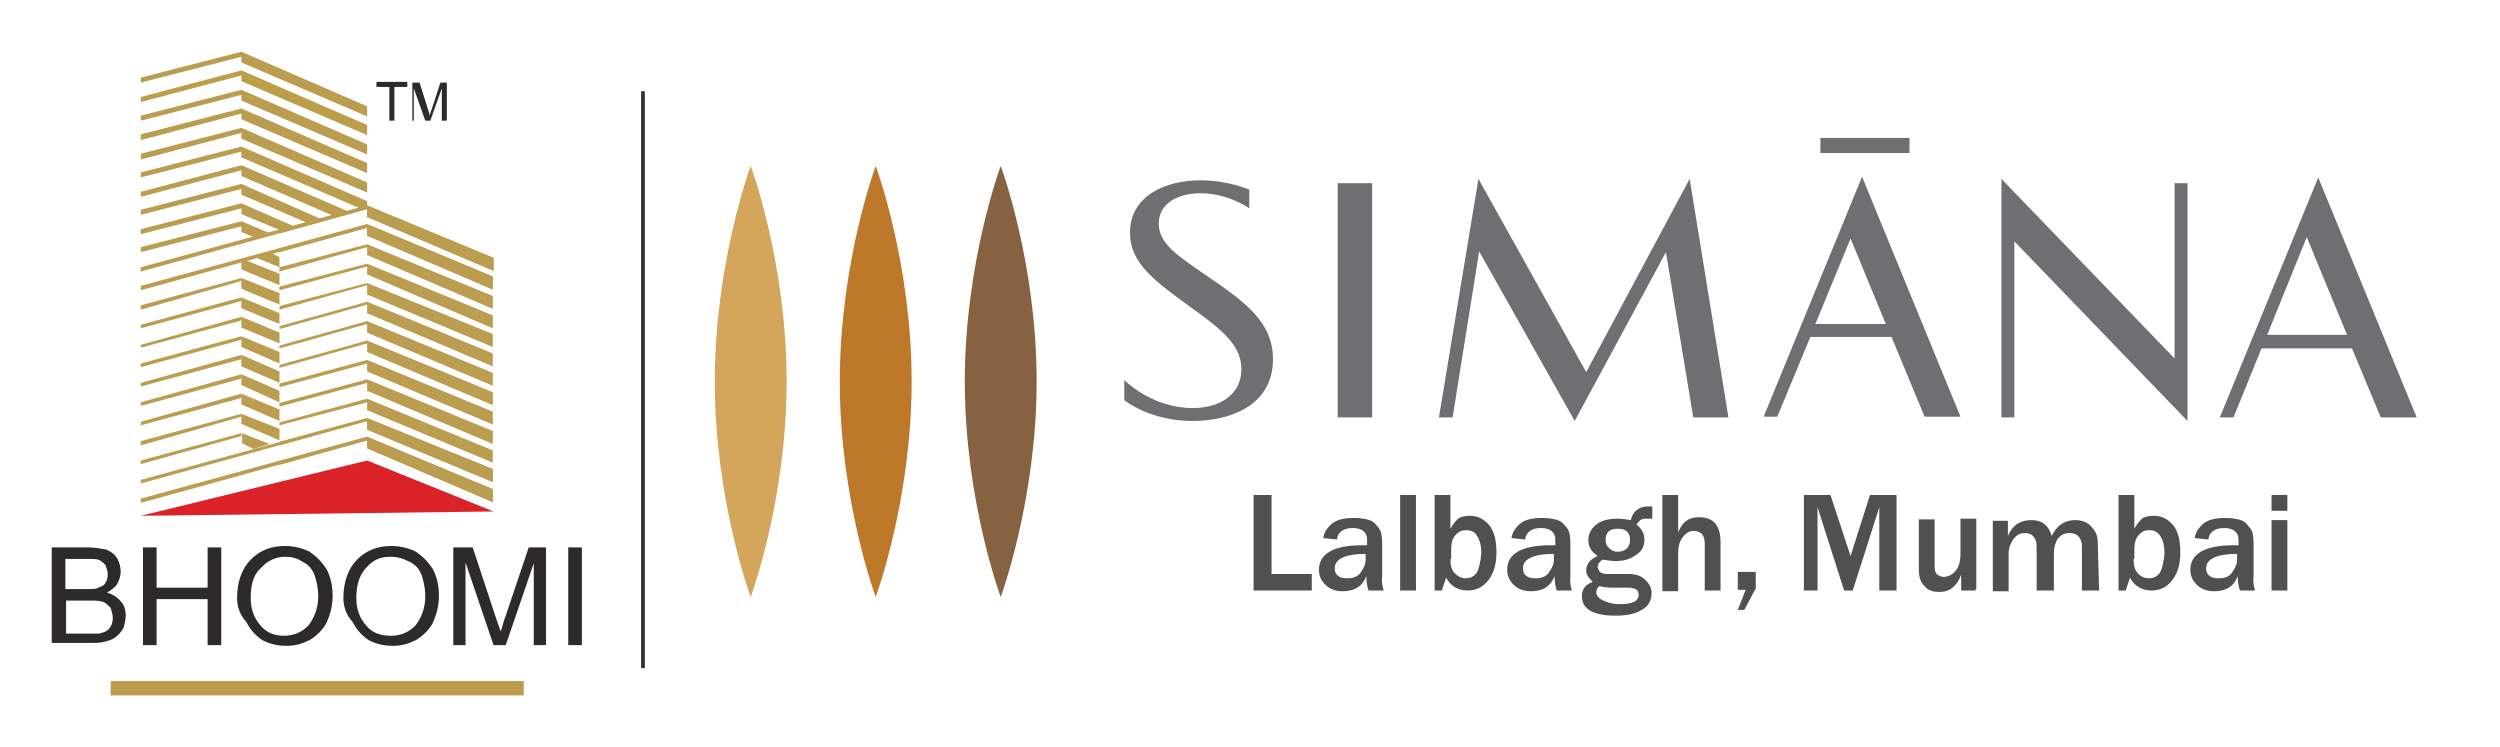 <svg xmlns="http://www.w3.org/2000/svg" xmlns:xlink="http://www.w3.org/1999/xlink" id="Layer_1" x="0px" y="0px" viewBox="0 0 348 104" style="enable-background:new 0 0 348 104;" xml:space="preserve"><style type="text/css">	.st0{fill-rule:evenodd;clip-rule:evenodd;fill:#BB9D50;}	.st1{fill:#2C2B29;}	.st2{fill-rule:evenodd;clip-rule:evenodd;fill:#BC9D48;}	.st3{fill-rule:evenodd;clip-rule:evenodd;fill:#DB2229;}	.st4{fill:none;stroke:#303030;stroke-width:0.517;stroke-miterlimit:10;}	.st5{fill:#D4A65C;}	.st6{fill:#BD782A;}	.st7{fill:#876241;}	.st8{fill:#6E6F71;}	.st9{fill:#505050;}</style><g>	<rect x="15.4" y="94.8" class="st0" width="57.5" height="2"></rect>	<path class="st1" d="M79.2,76.2H81v13.6h-1.9V76.2z M63.1,89.8V76.2h2.7l3.2,9.7c0.3,0.8,0.5,1.5,0.7,2c0.2-0.5,0.3-1.2,0.7-2.2  l3.2-9.5H76v13.6h-1.7V78.4l-3.9,11.4h-1.7l-3.9-11.5v11.5C64.7,89.8,63.1,89.8,63.1,89.8z M49.6,83.2c0,1.7,0.5,2.9,1.4,3.9  c0.8,1,2,1.4,3.4,1.4s2.5-0.5,3.4-1.4c0.8-1,1.4-2.4,1.4-4.1c0-1-0.2-2-0.5-2.9c-0.3-0.8-0.8-1.5-1.7-1.9c-1-0.5-1.7-0.7-2.7-0.7  c-1.4,0-2.4,0.5-3.2,1.4C50.2,79.8,49.6,81.1,49.6,83.2 M47.8,83.2c0-2.2,0.7-4.1,1.9-5.3c1.2-1.2,2.7-1.9,4.8-1.9  c1.2,0,2.4,0.3,3.4,0.8c1,0.7,1.7,1.4,2.4,2.5c0.5,1,0.8,2.2,0.8,3.6c0,1.4-0.3,2.5-0.8,3.7c-0.5,1-1.4,1.9-2.4,2.5  c-1,0.5-2,0.8-3.2,0.8c-1.4,0-2.4-0.3-3.4-0.8c-1-0.7-1.7-1.5-2.2-2.5C48.1,85.5,47.8,84.3,47.8,83.2 M34.9,83.2  c0,1.7,0.5,2.9,1.4,3.9c0.8,1,2,1.4,3.2,1.4c1.4,0,2.5-0.5,3.4-1.4c0.8-1,1.4-2.4,1.4-4.1c0-1-0.2-2-0.5-2.9  c-0.3-0.8-0.8-1.5-1.7-1.9c-0.7-0.5-1.5-0.7-2.4-0.7c-1.2,0-2.4,0.5-3.2,1.4C35.4,79.8,34.9,81.1,34.9,83.2 M33,83.2  c0-2.2,0.7-4.1,1.9-5.3c1.2-1.2,2.7-1.9,4.8-1.9c1.2,0,2.4,0.3,3.4,0.8c1,0.7,1.7,1.4,2.4,2.5c0.5,1,0.8,2.2,0.8,3.6  c0,1.4-0.3,2.5-0.8,3.7c-0.5,1-1.4,1.9-2.4,2.5c-1,0.5-2,0.8-3.2,0.8c-1.4,0-2.4-0.3-3.4-0.8c-1-0.7-1.7-1.5-2.2-2.5  C33.3,85.5,33,84.3,33,83.2 M19.9,89.8V76.2h1.9v5.6h7.1v-5.6h1.9v13.6h-1.9v-6.4h-7.1v6.4H19.9z M9.1,88.2h3.4c0.5,0,1,0,1.2,0  c0.3,0,0.7-0.2,1-0.3c0.3-0.2,0.5-0.3,0.7-0.7c0.2-0.3,0.3-0.7,0.3-1.2c0-0.5-0.2-1-0.3-1.4c-0.3-0.3-0.7-0.7-1-0.8  c-0.5-0.2-1.2-0.2-2-0.2H9.2v4.6H9.1z M9.1,82H12c0.8,0,1.4,0,1.7-0.2c0.5-0.2,0.8-0.3,1-0.7c0.2-0.3,0.3-0.7,0.3-1.2  c0-0.5-0.2-0.8-0.3-1.2c-0.2-0.3-0.5-0.5-0.8-0.7s-1-0.2-2-0.2H9.1V82z M7.2,89.8V76.2h5.1c1,0,1.9,0.2,2.5,0.3  c0.7,0.3,1.2,0.7,1.5,1.2c0.3,0.5,0.5,1.2,0.5,1.9c0,0.5-0.2,1.2-0.5,1.7c-0.3,0.5-0.8,0.8-1.4,1.2c0.8,0.2,1.5,0.7,1.9,1.2  c0.5,0.5,0.7,1.2,0.7,2c0,0.7-0.2,1.2-0.3,1.7c-0.3,0.5-0.7,1-1,1.2c-0.3,0.3-0.8,0.5-1.5,0.7c-0.7,0.2-1.4,0.2-2.2,0.2H7.2V89.8z"></path>	<polygon class="st0" points="33.6,7.2 19.6,10.8 19.6,11.5 33.6,7.9 33.6,8.7 51.1,16.2 51.1,14.8  "></polygon>	<polygon class="st0" points="51.1,28.6 38.9,32 38.9,32.5 51.1,29.1 51.1,30.2 68.7,37.7 68.7,35.9  "></polygon>	<polygon class="st0" points="51.1,31.2 38.9,34.6 38.9,35.1 51.1,31.7 51.1,32.8 68.6,40.3 68.6,38.5  "></polygon>	<polygon class="st0" points="51.1,34 38.9,37.2 38.9,37.8 51.1,34.4 51.1,35.5 68.6,43 68.6,41.2  "></polygon>	<polygon class="st0" points="51.1,36.7 38.9,39.9 38.9,40.4 51.1,37.1 51.1,38.2 68.6,45.7 68.6,43.9  "></polygon>	<polygon class="st0" points="51.1,39.4 38.9,42.6 38.9,43.1 51.1,39.7 51.1,41 68.6,48.3 68.6,46.5  "></polygon>	<polygon class="st0" points="51.1,42 38.9,45.4 38.9,45.8 51.1,42.4 51.1,43.6 68.6,51 68.6,49.2  "></polygon>	<polygon class="st0" points="51.1,44.7 38.9,48.1 38.9,48.5 51.1,45.1 51.1,46.3 68.6,53.7 68.6,51.9  "></polygon>	<polygon class="st0" points="51.1,47.4 38.9,50.8 38.9,51.2 51.1,47.8 51.1,49 68.6,56.4 68.6,54.6  "></polygon>	<polygon class="st0" points="51.1,50.1 38.9,53.4 38.9,53.9 51.1,50.6 51.1,51.7 68.6,59.1 68.6,57.3  "></polygon>	<polygon class="st0" points="51.1,52.8 38.9,56.1 38.9,56.6 51.1,53.3 51.1,54.4 68.6,61.8 68.6,60  "></polygon>	<polygon class="st0" points="51.1,55.5 38.9,58.8 38.9,59.2 51.1,56 51.1,57.1 68.6,64.4 68.6,62.7  "></polygon>	<polygon class="st0" points="51.1,58.2 38.9,61.5 38.9,62 51.1,58.6 51.1,59.8 68.6,67.1 68.6,65.3  "></polygon>	<polygon class="st0" points="51.1,60.8 38.9,64.2 38.9,64.7 51.1,61.3 51.1,62.4 68.6,69.9 68.6,68.1  "></polygon>	<polygon class="st2" points="33.6,9.8 19.6,13.5 19.6,14.2 33.6,10.5 33.6,11.3 51.1,18.8 51.1,17.4  "></polygon>	<polygon class="st0" points="33.6,12.5 19.6,16.1 19.6,16.8 33.6,13.2 33.6,14 51.1,21.5 51.1,20.1  "></polygon>	<polygon class="st0" points="33.6,15.1 19.6,18.7 19.6,19.5 33.6,15.8 33.6,16.6 51.1,24.1 51.1,22.7  "></polygon>	<polygon class="st0" points="33.6,17.8 19.6,21.4 19.6,22.2 33.6,18.5 33.6,19.3 51.1,26.8 51.1,25.4  "></polygon>	<polygon class="st0" points="33.6,20.4 19.6,24 19.6,24.7 33.6,21.1 33.6,21.9 50.1,29 51.1,28.6 51.1,28  "></polygon>	<polygon class="st0" points="33.6,23 19.6,26.7 19.6,27.4 33.6,23.7 33.6,24.5 46.3,30 48.4,29.4  "></polygon>	<polygon class="st0" points="33.6,25.6 19.6,29.2 19.6,29.9 33.6,26.3 33.6,27.1 42.7,31 44.7,30.5  "></polygon>	<polygon class="st0" points="33.6,28.3 19.6,31.9 19.6,32.6 33.6,29 33.6,29.8 38.9,32 40.9,31.5  "></polygon>	<polygon class="st0" points="35.7,35.9 38.9,37.2 38.9,35.8 37.9,35.3  "></polygon>	<polygon class="st0" points="33.6,36 33.6,37.5 38.9,39.7 38.9,38.1  "></polygon>	<polygon class="st0" points="33.6,38.7 33.6,40.2 38.9,42.4 38.9,40.8  "></polygon>	<polygon class="st0" points="33.6,41.4 33.6,42.9 38.9,45.1 38.9,43.6  "></polygon>	<polygon class="st0" points="33.6,44.1 33.6,45.6 38.9,47.8 38.9,46.3  "></polygon>	<polygon class="st0" points="33.6,46.8 33.6,48.3 38.9,50.6 38.9,49  "></polygon>	<polygon class="st0" points="33.6,49.4 33.6,51 38.9,53.3 38.9,51.7  "></polygon>	<polygon class="st0" points="33.6,52.1 33.6,53.6 38.9,56 38.9,54.4  "></polygon>	<polygon class="st0" points="33.6,54.8 33.6,56.3 38.9,58.6 38.9,57  "></polygon>	<polygon class="st0" points="33.6,57.6 33.6,59 38.9,61.3 38.9,59.7  "></polygon>	<polygon class="st0" points="33.7,60.3 33.7,61.7 35.3,62.5 37.5,61.8  "></polygon>	<path class="st0" d="M33.6,30.8l-14,3.6v0.7l14-3.6v0.8l1.7,0.7c0.3-0.1,1.6-0.5,2.1-0.6L33.6,30.8z"></path>	<polygon class="st0" points="51.1,28.6 19.6,37.2 19.6,37.8 51.1,29.1 51.1,30.2 68.7,37.7 68.7,35.9  "></polygon>	<polygon class="st0" points="51.1,31.2 19.6,39.8 19.6,40.4 51.1,31.7 51.1,32.8 68.6,40.3 68.6,38.5  "></polygon>	<polygon class="st0" points="33.6,38.7 19.6,42.5 19.6,43.1 33.6,39.1  "></polygon>	<polygon class="st0" points="33.6,41.4 19.6,45.2 19.6,45.7 33.6,41.9  "></polygon>	<polygon class="st0" points="33.6,44.1 19.6,48 19.6,48.4 33.6,44.6  "></polygon>	<polygon class="st0" points="33.6,46.8 19.6,50.6 19.6,51.1 33.6,47.3  "></polygon>	<polygon class="st0" points="33.6,49.4 19.6,53.3 19.6,53.8 33.6,50  "></polygon>	<polygon class="st0" points="33.6,52.1 19.6,56 19.6,56.5 33.6,52.7  "></polygon>	<polygon class="st0" points="33.6,54.8 19.6,58.7 19.6,59.2 33.6,55.4  "></polygon>	<polygon class="st0" points="33.6,57.6 19.6,61.4 19.6,62 33.6,58  "></polygon>	<polygon class="st0" points="33.6,60.3 19.6,64.1 19.6,64.6 33.6,60.7  "></polygon>	<polygon class="st0" points="51.1,58.2 19.6,66.8 19.6,67.3 51.1,58.6 51.1,59.8 68.6,67.1 68.6,65.3  "></polygon>	<polygon class="st0" points="51.1,60.8 19.6,69.4 19.6,70 51.1,61.3 51.1,62.4 68.6,69.9 68.6,68.1  "></polygon>	<polygon class="st3" points="19.6,71.8 51.1,64.1 68.7,71.2  "></polygon>	<path class="st1" d="M57.4,16.8v-5.3h1l1.2,3.8c0.1,0.3,0.2,0.6,0.2,0.8c0.1-0.2,0.1-0.5,0.3-0.9l1.2-3.7h0.9v5.3h-0.7v-4.5  l-1.6,4.5h-0.7l-1.6-4.5v4.5H57.4z M54.2,16.8v-4.7h-1.8v-0.7h4.3v0.7h-1.8v4.7H54.2z"></path></g><line class="st4" x1="89.5" y1="12.7" x2="89.5" y2="93"></line><g>	<path class="st5" d="M104.5,83.1c0,0-5-13.4-5-30s5-30,5-30s5,13.4,5,30C109.5,69.6,104.5,83.1,104.5,83.1"></path>	<path class="st6" d="M121.9,83.1c0,0-5-13.4-5-30s5-30,5-30s5,13.4,5,30C126.9,69.6,121.9,83.1,121.9,83.1"></path>	<path class="st7" d="M139.3,83.1c0,0-5-13.4-5-30s5-30,5-30s5,13.4,5,30C144.3,69.6,139.3,83.1,139.3,83.1"></path>	<g>		<path class="st8" d="M173.9,29c0,0-2.9-2.1-6.8-2.1c-3.1,0-5.8,1.4-5.8,4.2s2.5,4.4,6.4,7.1c5.6,3.8,9.5,6.6,9.5,11.8   c0,6.6-6.2,8.6-11.2,8.6c-6,0-9.5-2.9-9.5-2.9v-2.8c0,0,3.8,3.9,9.5,3.9c4,0,6.8-2,6.8-5.4c0-3-2.1-5.1-6.6-8.3   c-5.5-4-8.9-6.4-8.9-10.7c0-5.2,5-7.3,9.8-7.3c3.9,0,6.8,1.3,6.8,1.3V29z"></path>		<rect x="186.2" y="25.5" class="st8" width="4.8" height="32.6"></rect>		<polygon class="st8" points="240.6,58.1 235.7,58.1 231.9,35.1 219.2,58.6 205.9,35 202.2,58.1 200.3,58.1 205.8,24.9 220.8,51.8    235.2,24.9   "></polygon>		<path class="st8" d="M263.3,46.9H252L247.4,58h-1.9l13.7-33.4L272.9,58h-5L263.3,46.9z M252.7,45.1h9.8l-4.9-11.9L252.7,45.1z    M253.4,19.2h12.4v2.1h-12.4V19.2z"></path>		<polygon class="st8" points="304.5,25.5 304.5,58.6 280.4,33.6 280.4,58.1 278.6,58.1 278.6,24.9 302.7,49.9 302.7,25.5   "></polygon>		<path class="st8" d="M327.4,48.5h-12.6l-3.9,9.6H309l13.7-33.4l13.7,33.4h-5L327.4,48.5z M315.6,46.6h11.1L321.1,33L315.6,46.6z"></path>	</g>	<g>		<path class="st9" d="M182.6,82.2h-8.1V68.9h2.5v11h5.6V82.2z"></path>		<path class="st9" d="M192.6,82.2h-2.1c-0.2-0.6-0.3-1.2-0.3-2c-0.6,1.5-1.7,2.1-3.3,2.1c-1,0-1.8-0.3-2.4-0.9   c-0.6-0.6-0.9-1.2-0.9-2.1c0-2.2,2-3.4,6-3.4c0.1,0,0.3,0,0.7,0v-0.8c0-1-0.7-1.6-2-1.6c-1.3,0-2.1,0.6-2.2,1.6l-1.9-0.2   c0.1-0.8,0.6-1.5,1.2-2c0.7-0.6,1.8-0.8,3.1-0.8c0.8,0,1.3,0.1,1.8,0.2c0.4,0.1,0.9,0.3,1.2,0.7c0.3,0.3,0.6,0.7,0.7,1   c0.1,0.3,0.2,0.9,0.2,1.8v4.4C192.3,80.8,192.4,81.5,192.6,82.2z M190.1,77.1c-2.8,0-4.3,0.7-4.3,2c0,0.4,0.1,0.8,0.4,1   c0.3,0.3,0.7,0.4,1.3,0.4c0.8,0,1.5-0.2,1.9-0.8s0.7-1.1,0.7-1.8v-0.9H190.1z"></path>		<path class="st9" d="M197.1,82.2h-2.2V68.9h2.2V82.2z"></path>		<path class="st9" d="M200.7,82.2h-1V68.9h2.2v4.7c0.4-0.7,0.8-1.2,1.2-1.5c0.4-0.2,0.9-0.3,1.5-0.3c1.1,0,1.9,0.4,2.7,1.3   c0.7,0.9,1,2.1,1,3.8c0,1.5-0.3,2.7-1,3.7c-0.7,1-1.7,1.6-3,1.6s-2.4-0.6-3-1.8L200.7,82.2z M201.9,77.9c0,0.9,0.2,1.5,0.6,1.9   s0.9,0.7,1.5,0.7s1.1-0.2,1.5-0.7c0.3-0.4,0.6-1.5,0.7-2.8c0-1-0.2-1.8-0.6-2.4c-0.3-0.6-0.9-0.8-1.5-0.8c-0.6,0-1.1,0.2-1.5,0.7   c-0.4,0.4-0.6,1.1-0.6,2v1.3H201.9z"></path>		<path class="st9" d="M218.8,82.2h-2.1c-0.2-0.6-0.3-1.2-0.3-2c-0.6,1.5-1.7,2.1-3.3,2.1c-1,0-1.8-0.3-2.4-0.9   c-0.6-0.6-0.9-1.2-0.9-2.1c0-2.2,2-3.4,6-3.4c0.1,0,0.3,0,0.7,0v-0.8c0-1-0.7-1.6-2-1.6s-2.1,0.6-2.2,1.6l-1.9-0.2   c0.1-0.8,0.6-1.5,1.2-2c0.7-0.6,1.8-0.8,3.1-0.8c0.8,0,1.3,0.1,1.8,0.2c0.4,0.1,0.9,0.3,1.2,0.7c0.3,0.3,0.6,0.7,0.7,1   c0.1,0.3,0.2,0.9,0.2,1.8v4.4C218.5,80.8,218.6,81.5,218.8,82.2z M216.3,77.1c-2.8,0-4.3,0.7-4.3,2c0,0.4,0.1,0.8,0.4,1   c0.3,0.3,0.7,0.4,1.3,0.4c0.8,0,1.5-0.2,1.9-0.8s0.7-1.1,0.7-1.8v-0.9H216.3z"></path>		<path class="st9" d="M230,70.5v1.7h-0.7c-0.3,0-0.6,0-0.8,0.1c-0.2,0.1-0.4,0.3-0.7,0.7c0.8,0.7,1.1,1.3,1.1,2.1   c0,0.9-0.3,1.6-1.1,2.1c-0.8,0.6-1.7,0.9-2.9,0.9c-0.6,0-1.1-0.1-1.8-0.2c-0.4,0.2-0.7,0.6-0.7,1c0,0.2,0.1,0.4,0.3,0.7   c0.2,0.2,0.6,0.3,1,0.3h2.9c1,0,1.8,0.2,2.4,0.8c0.6,0.6,0.9,1.1,0.9,1.9c0,0.9-0.4,1.7-1.2,2.2c-0.9,0.6-2.1,0.9-3.8,0.9   c-3.1,0-4.7-0.9-4.7-2.7c0-0.9,0.4-1.6,1.5-2c-0.6-0.6-0.9-1-0.9-1.6c0-0.9,0.6-1.6,1.6-2c-0.9-0.6-1.3-1.3-1.3-2.2   c0-0.8,0.3-1.5,1-2.1c0.7-0.6,1.7-0.9,3-0.9c0.7,0,1.2,0.1,1.9,0.2c0.3-1.2,1.1-1.9,2.4-1.9C229.4,70.5,230,70.5,230,70.5z    M222.6,81.6c-0.3,0.3-0.4,0.6-0.4,0.8c0,0.4,0.2,0.8,0.8,1.1c0.6,0.3,1.3,0.6,2.5,0.6c1.7,0,2.6-0.4,2.6-1.3   c0-0.3-0.1-0.6-0.4-0.8c-0.3-0.1-0.7-0.2-1-0.2h-2.4C223.7,81.8,223.2,81.7,222.6,81.6z M225.1,76.8c1.2,0,1.8-0.6,1.8-1.7   c0-0.4-0.1-0.8-0.4-1.1c-0.3-0.3-0.8-0.4-1.3-0.4c-0.6,0-1,0.1-1.3,0.4c-0.3,0.3-0.4,0.7-0.4,1.1s0.1,0.9,0.4,1.1   C224.1,76.4,224.5,76.8,225.1,76.8z"></path>		<path class="st9" d="M239.5,82.2h-2.2v-6.4c0-0.7-0.1-1.1-0.4-1.5c-0.3-0.2-0.7-0.4-1-0.4c-0.7,0-1.1,0.2-1.6,0.8   s-0.7,1.3-0.7,2.5v5.1h-2.2V68.9h2.2v5.2c0.6-1.5,1.5-2.1,2.9-2.1c2,0,3,1.1,3,3.5L239.5,82.2L239.5,82.2z"></path>		<path class="st9" d="M244.4,79.7v2.2l-1.6,3h-0.9l1.1-2.8h-1.1v-2.5H244.4z"></path>		<path class="st9" d="M264.1,82.2h-2.5V70.6l-3.7,11.6h-1.2L253,70.6v11.6h-1.9V68.9h3.7l2.8,8.5l2.7-8.5h3.7v13.3H264.1z"></path>		<path class="st9" d="M275,82.2h-2V80c-0.6,1.6-1.6,2.4-3,2.4c-0.9,0-1.6-0.2-2.1-0.8c-0.6-0.6-0.8-1.3-0.8-2.4v-6.9h2.2v6.4   c0,0.7,0.1,1.1,0.4,1.3s0.6,0.3,0.9,0.3c0.4,0,1-0.2,1.5-0.7s0.8-1.3,0.8-2.7v-4.7h2.2v9.8H275z"></path>		<path class="st9" d="M292.2,82.2h-2.4v-6.1c0-1.2-0.6-1.9-1.7-1.9c-0.7,0-1.1,0.2-1.6,0.7c-0.3,0.4-0.6,1.2-0.6,2.1v5.2h-2.4v-6.1   c0-1.2-0.6-1.9-1.6-1.9c-0.7,0-1.1,0.2-1.6,0.8c-0.4,0.6-0.7,1.2-0.7,2.1v5.2h-2.2v-9.8h2.1v2.1c0.7-1.6,1.8-2.2,3.3-2.2   s2.4,0.8,2.8,2.2c0.8-1.6,1.9-2.2,3.3-2.2c0.9,0,1.7,0.3,2.2,0.9c0.6,0.6,0.9,1.3,0.9,2.1L292.2,82.2L292.2,82.2z"></path>		<path class="st9" d="M295.9,82.2h-1V68.9h2.2v4.7c0.4-0.7,0.8-1.2,1.2-1.5c0.4-0.2,0.9-0.3,1.5-0.3c1.1,0,1.9,0.4,2.7,1.3   c0.7,0.9,1,2.1,1,3.8c0,1.5-0.3,2.7-1,3.7c-0.7,1-1.7,1.6-3,1.6c-1.3,0-2.4-0.6-3-1.8L295.9,82.2z M297,77.9   c0,0.9,0.2,1.5,0.6,1.9c0.3,0.4,0.9,0.7,1.5,0.7s1.1-0.2,1.5-0.7c0.3-0.4,0.6-1.5,0.7-2.8c0-1-0.2-1.8-0.6-2.4s-0.9-0.8-1.5-0.8   s-1.1,0.2-1.5,0.7c-0.4,0.4-0.6,1.1-0.6,2v1.3H297z"></path>		<path class="st9" d="M313.9,82.2h-2.1c-0.2-0.6-0.3-1.2-0.3-2c-0.6,1.5-1.7,2.1-3.3,2.1c-1,0-1.8-0.3-2.4-0.9   c-0.6-0.6-0.9-1.2-0.9-2.1c0-2.2,2-3.4,6-3.4c0.1,0,0.3,0,0.7,0v-0.8c0-1-0.7-1.6-2-1.6c-1.3,0-2.1,0.6-2.2,1.6l-1.9-0.2   c0.1-0.8,0.6-1.5,1.2-2c0.7-0.6,1.8-0.8,3.1-0.8c0.8,0,1.3,0.1,1.8,0.2c0.4,0.1,0.9,0.3,1.2,0.7s0.6,0.7,0.7,1   c0.1,0.3,0.2,0.9,0.2,1.8v4.4C313.6,80.8,313.7,81.5,313.9,82.2z M311.4,77.1c-2.8,0-4.3,0.7-4.3,2c0,0.4,0.1,0.8,0.4,1   c0.3,0.3,0.7,0.4,1.3,0.4c0.8,0,1.5-0.2,1.9-0.8c0.4-0.6,0.7-1.1,0.7-1.8v-0.9H311.4z"></path>		<path class="st9" d="M318.4,71.1h-2.2v-2.2h2.2V71.1z M318.4,82.2h-2.2v-9.8h2.2V82.2z"></path>	</g></g></svg>